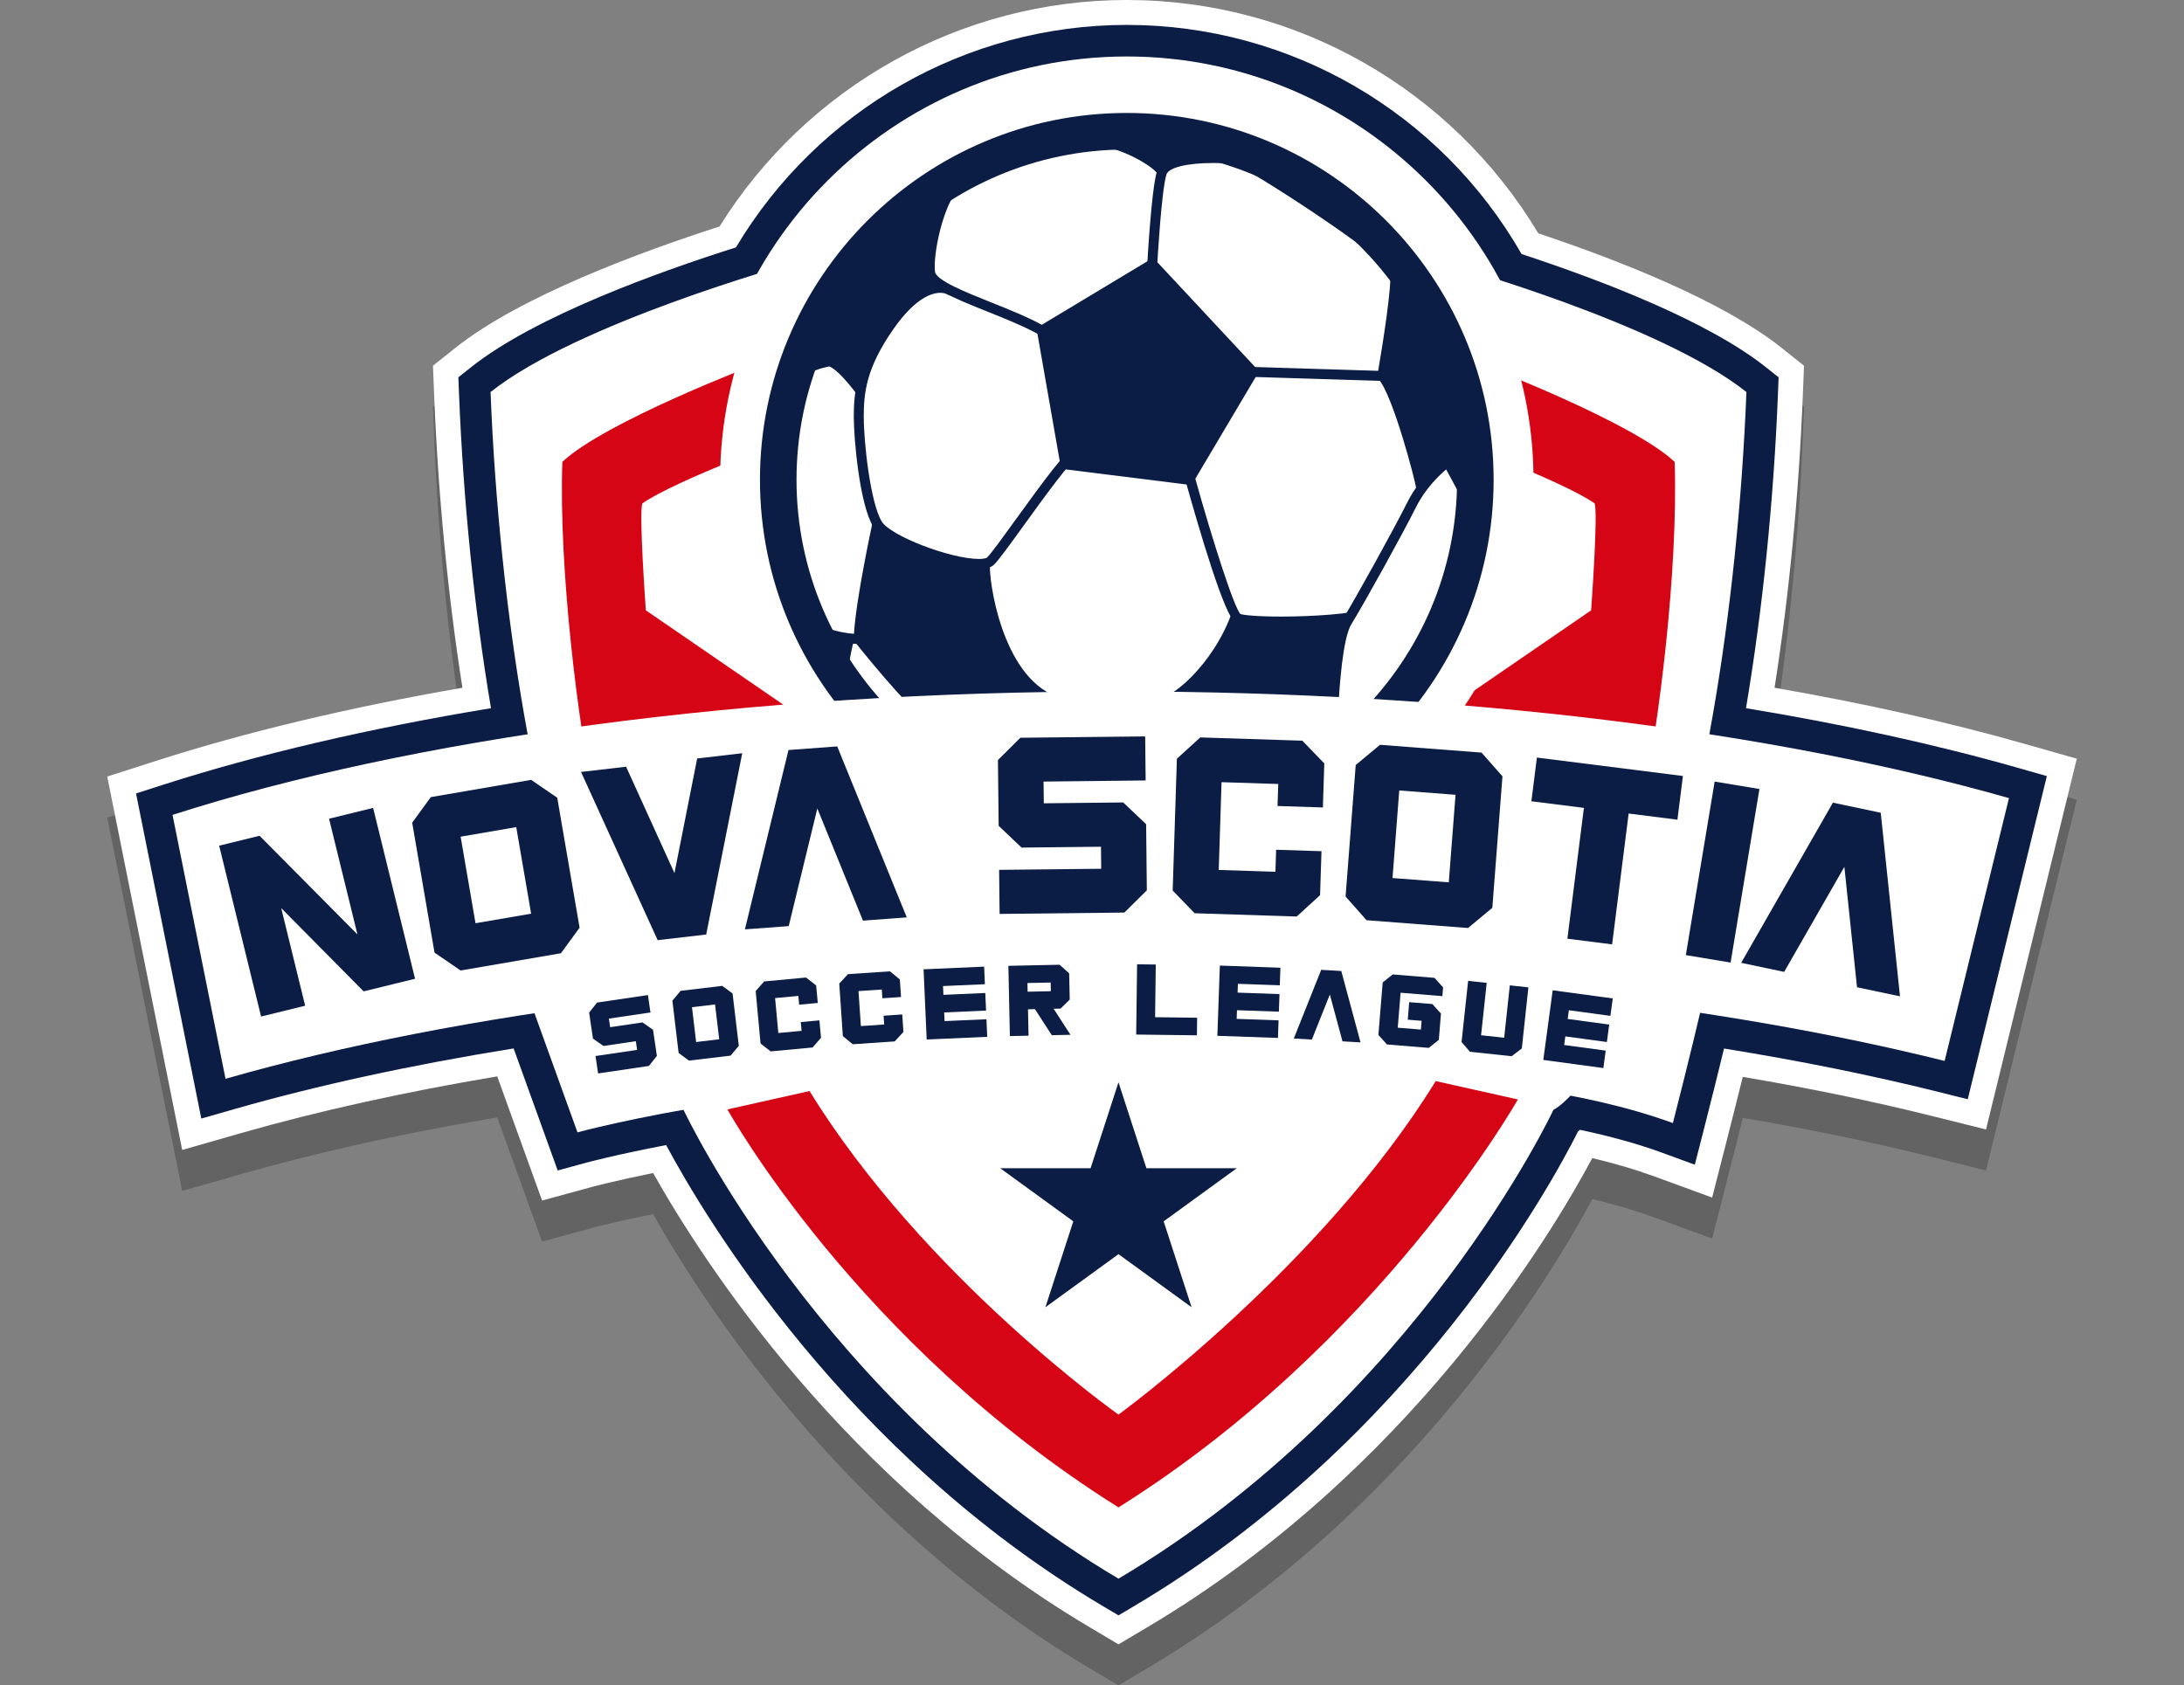 <?xml version="1.0" encoding="utf-8"?>
<!-- Generator: Adobe Illustrator 16.0.0, SVG Export Plug-In . SVG Version: 6.00 Build 0)  -->
<!DOCTYPE svg PUBLIC "-//W3C//DTD SVG 1.1//EN" "http://www.w3.org/Graphics/SVG/1.1/DTD/svg11.dtd">
<svg version="1.1" id="图层_1_copy" xmlns="http://www.w3.org/2000/svg" xmlns:xlink="http://www.w3.org/1999/xlink" x="0px"
	 y="0px" width="372.667px" height="287.611px" viewBox="0 0 372.667 287.611" enable-background="new 0 0 372.667 287.611"
	 xml:space="preserve">
<rect x="0" y="0" width="372.667" height="287.611" fill="#808080" stroke="none"/>
<g>
	<path opacity="0.3" fill="#231F20" d="M354.371,136.473l-15.488,63.272l-9.393-2.341c-9.99-2.49-20.762-4.714-32.117-6.633
		c-0.789,3.202-1.652,6.633-2.582,10.27l-2.639,10.325l-10.01-3.66c-3.09-1.131-6.588-2.159-10.447-3.074
		c-6.967,13.076-31.125,53.476-75.924,80.061l-4.918,2.919l-4.918-2.919c-41.77-24.787-65.935-62.313-74.491-77.512
		c-6.635,1.344-10.316,2.341-10.363,2.354l-8.582,2.341l-7.655-21.188c-15.873,2.665-30.546,5.913-43.711,9.679l-10.044,2.874
		l-12.792-63.722l8.198-2.631c15.445-4.958,33.038-9.16,52.41-12.519c-2.498-15.929-4.154-33.048-4.831-50.081l-0.194-4.879
		l3.819-3.042c11.09-8.835,31.716-16.416,45.077-20.714C137.703,21.714,163.979,7,192.269,7c28.874,0,55.426,15.16,70.221,39.821
		c14.111,4.718,31.578,11.628,41.518,19.545l3.818,3.042l-0.193,4.879c-0.678,17.037-2.334,34.155-4.832,50.08
		c15.369,2.667,29.674,5.875,42.639,9.564L354.371,136.473z"/>
	<g>
		<path fill="#FFFFFF" d="M342.801,136.201c-15.174-4.319-32.379-7.995-51.129-10.892c3.307-17.91,5.529-38.263,6.33-58.404
			c-10.098-8.043-30.305-15.304-42.051-19.085c-12.189-22.704-36.158-38.181-63.682-38.181c-27.08,0-50.714,14.988-63.078,37.097
			c-10.769,3.33-34.315,11.27-45.488,20.17c0.8,20.142,3.025,40.496,6.33,58.406c-22.764,3.518-43.25,8.185-60.593,13.753
			l9.042,45.037c15.59-4.46,33.341-8.24,52.719-11.189l7.336,20.327c0,0,6.499-1.783,18.092-3.854
			c0.044,0.095,23.297,49.799,74.224,80.021c50.975-30.25,74.225-80.022,74.225-80.022s1.047-0.446,2.898-2.4
			c6.219,1.2,12.148,2.724,17.477,4.673c2.094-8.188,3.588-14.315,4.645-18.808c14.955,2.265,28.945,5.021,41.725,8.206
			L342.801,136.201z"/>
		<path fill="#FFFFFF" d="M190.853,280.611l-4.918-2.919c-41.77-24.787-65.935-62.313-74.491-77.512
			c-6.635,1.344-10.316,2.341-10.363,2.354l-8.582,2.341l-7.655-21.188c-15.873,2.665-30.546,5.913-43.711,9.679l-10.044,2.874
			l-12.792-63.722l8.198-2.631c15.445-4.958,33.038-9.16,52.41-12.519c-2.498-15.929-4.154-33.048-4.831-50.081l-0.194-4.879
			l3.819-3.042c11.09-8.835,31.716-16.416,45.077-20.714C137.703,14.714,163.979,0,192.269,0c28.874,0,55.426,15.16,70.221,39.821
			c14.111,4.718,31.578,11.628,41.518,19.545l3.818,3.042l-0.193,4.879c-0.678,17.037-2.334,34.155-4.832,50.08
			c15.369,2.667,29.674,5.875,42.639,9.564l8.932,2.542l-15.488,63.272l-9.393-2.341c-9.99-2.49-20.762-4.714-32.117-6.633
			c-0.789,3.202-1.652,6.633-2.582,10.27l-2.639,10.325l-10.01-3.66c-3.09-1.131-6.588-2.159-10.447-3.074
			c-6.967,13.076-31.125,53.476-75.924,80.061L190.853,280.611z M122.247,178.59l3.125,6.739
			c0.199,0.423,21.195,44.268,65.481,72.747c44.478-28.585,65.281-72.319,65.492-72.773l1.561-3.339l2.543-1.086
			c0.131-0.119,0.311-0.292,0.533-0.527l3.635-3.833l5.186,1.001c3.066,0.592,5.996,1.246,8.777,1.96
			c0.787-3.188,1.502-6.142,2.137-8.841l2.037-8.651l8.787,1.331c11.615,1.759,22.738,3.824,33.191,6.16l6.469-26.42
			c-12.559-3.195-26.307-5.954-41-8.224l-9.809-1.516l1.803-9.759c2.969-16.092,5.006-33.894,5.936-51.794
			c-7.502-4.634-19.918-9.875-35.133-14.772l-3.699-1.191l-1.838-3.424c-10.963-20.418-32.111-33.103-55.192-33.103
			c-22.625,0-43.571,12.324-54.666,32.163l-1.881,3.365l-3.683,1.139c-16.514,5.106-30.368,10.833-38.464,15.827
			c0.93,17.893,2.967,35.696,5.937,51.793l1.801,9.758l-9.807,1.516c-18.727,2.894-35.802,6.553-50.895,10.903l5.296,26.38
			c13.459-3.418,28.159-6.348,43.844-8.735l7.828-1.191l7.112,19.705c2.796-0.597,6.228-1.283,10.244-2L122.247,178.59z"/>
	</g>
	<g>
		<path fill="#0B1D45" d="M342.801,136.201c-15.174-4.319-32.379-7.995-51.129-10.892c3.307-17.91,5.529-38.263,6.33-58.404
			c-10.098-8.043-30.305-15.304-42.051-19.085c-12.189-22.704-36.158-38.181-63.682-38.181c-27.08,0-50.714,14.988-63.078,37.097
			c-10.769,3.33-34.315,11.27-45.488,20.17c0.8,20.142,3.025,40.496,6.33,58.406c-22.764,3.518-43.25,8.185-60.593,13.753
			l9.042,45.037c15.59-4.46,33.341-8.24,52.719-11.189l7.336,20.327c0,0,6.499-1.783,18.092-3.854
			c0.044,0.095,23.297,49.799,74.224,80.021c50.975-30.25,74.225-80.022,74.225-80.022s1.047-0.446,2.898-2.4
			c6.219,1.2,12.148,2.724,17.477,4.673c2.094-8.188,3.588-14.315,4.645-18.808c14.955,2.265,28.945,5.021,41.725,8.206
			L342.801,136.201z"/>
		<path fill="#0B1D45" d="M190.853,275.667l-2.749-1.631c-43.792-25.988-67.794-66.23-74.438-78.627
			c-8.733,1.673-13.65,3.009-13.706,3.023l-4.798,1.313l-7.519-20.826c-17.377,2.794-33.397,6.273-47.68,10.359l-5.613,1.606
			l-11.138-55.479l4.581-1.471c16.352-5.25,35.164-9.644,55.985-13.08c-2.85-16.92-4.728-35.375-5.457-53.737l-0.108-2.727
			l2.134-1.7c10.998-8.761,32.26-16.369,45.232-20.471c14-23.476,39.354-37.969,66.689-37.969c27.893,0,53.504,14.925,67.364,39.101
			c14.018,4.61,31.908,11.52,41.725,19.339l2.135,1.7l-0.107,2.727c-0.73,18.367-2.609,36.82-5.457,53.736
			c16.801,2.774,32.369,6.188,46.348,10.167l4.99,1.42l-13.498,55.146l-5.248-1.309c-11.236-2.8-23.439-5.266-36.34-7.343
			c-1.025,4.229-2.199,8.935-3.508,14.053l-1.475,5.77l-5.594-2.046c-4.053-1.481-8.75-2.792-13.994-3.905
			c-0.115,0.092-0.227,0.179-0.336,0.262c-4.297,8.587-28.061,52.714-75.671,80.968L190.853,275.667z M119.768,183.352l1.747,3.766
			c0.216,0.46,22.358,46.85,69.338,75.987c47.086-29.2,69.125-75.528,69.346-76.002l1.072-2.298l1.516-0.337
			c0.236-0.183,0.672-0.549,1.281-1.191l2.031-2.143l2.898,0.56c4.551,0.878,8.785,1.896,12.652,3.042
			c1.219-4.853,2.293-9.249,3.205-13.123l1.139-4.834l4.91,0.743c13.037,1.975,25.443,4.336,36.963,7.035l8.459-34.556
			c-13.775-3.684-29.045-6.831-45.477-9.37l-5.48-0.847l1.006-5.454c3.141-17.008,5.248-35.894,6.123-54.8
			c-10.098-6.958-27.979-13.296-38.197-16.585l-2.066-0.666l-1.027-1.914c-11.705-21.8-34.289-35.343-58.938-35.343
			c-24.163,0-46.532,13.158-58.377,34.34l-1.051,1.88l-2.059,0.636c-9.013,2.787-30.227,9.835-41.575,17.651
			c0.875,18.9,2.983,37.789,6.123,54.802l1.006,5.454l-5.48,0.847c-20.47,3.163-39.005,7.238-55.18,12.128l6.947,34.605
			c14.479-3.87,30.516-7.155,47.767-9.78l4.375-0.666l7.194,19.933c3.149-0.723,7.777-1.709,13.723-2.771L119.768,183.352z"/>
	</g>
	<g>
		<path fill="#FFFFFF" d="M246.918,45.071c0,0,36.334,10.083,51.084,21.833c-1.5,37.75-8,76.25-17.25,98
			s-15.674,24.478-15.674,24.478s-23.25,49.772-74.225,80.022c-50.976-30.25-74.225-80.022-74.225-80.022
			s-6.424-2.728-15.674-24.478s-15.75-60.25-17.25-98c14.75-11.75,51.084-21.833,51.084-21.833H246.918z"/>
	</g>
	<g>
		<g>
			<circle fill="#FFFFFF" cx="192.27" cy="81.871" r="59.476"/>
		</g>
		<g>
			<path fill="#FFFFFF" d="M192.269,154.104c-39.828,0-72.23-32.404-72.23-72.234c0-39.83,32.402-72.233,72.23-72.233
				c39.831,0,72.233,32.403,72.233,72.233C264.502,121.701,232.1,154.104,192.269,154.104z M192.269,35.149
				c-25.761,0-46.719,20.959-46.719,46.721c0,25.763,20.958,46.722,46.719,46.722c25.762,0,46.721-20.959,46.721-46.722
				C238.99,56.108,218.031,35.149,192.269,35.149z"/>
		</g>
	</g>
	<g>
		<path fill="#D50515" d="M246.92,121.029l24.584-16.875c0,0,1.217-16.683,0.592-18.245c-5.375-3.813-26.258-11.709-31.592-13.232
			l12.5-10.398c0,0,25.5,9.709,32.75,16.542c0.625,18.458-2.75,45.083-5.375,57.333s-23.125,11.25-23.125,11.25
			s-13.75-13.625-14.125-13.75s-3.875-8.659-3.875-8.659L246.92,121.029z"/>
	</g>
	<g>
		<path fill="#D50515" d="M134.788,121.029l-24.584-16.875c0,0-1.216-16.683-0.591-18.245c5.375-3.813,26.258-11.709,31.591-13.232
			l-12.5-10.398c0,0-25.5,9.709-32.75,16.542c-0.625,18.458,2.75,45.083,5.375,57.333s23.125,11.25,23.125,11.25
			s13.75-13.625,14.125-13.75s3.875-8.659,3.875-8.659L134.788,121.029z"/>
	</g>
	<g>
		<g>
			<circle fill="#FFFFFF" cx="192.27" cy="81.871" r="59.476"/>
		</g>
		<g>
			<path fill="#FFFFFF" d="M192.269,151.27c-38.265,0-69.396-31.132-69.396-69.399c0-38.267,31.131-69.398,69.396-69.398
				c38.266,0,69.399,31.132,69.399,69.398C261.668,120.138,230.535,151.27,192.269,151.27z M192.269,32.315
				c-27.324,0-49.553,22.23-49.553,49.556c0,27.326,22.229,49.557,49.553,49.557c27.325,0,49.557-22.231,49.557-49.557
				C241.826,54.545,219.594,32.315,192.269,32.315z"/>
		</g>
	</g>
	<g>
		<circle fill="#0B1D45" cx="192.27" cy="81.871" r="59.476"/>
	</g>
	<g>
		<path fill="#FFFFFF" d="M158.645,122.279c-2.809-1.625-12.108-13.25-12.108-13.25l-1.208-1.25
			c-0.875,1.875-1.771,8.224-1.771,8.224l2.979,3.894l2.667,3.382l3.388,0.625C152.591,123.904,161.454,123.904,158.645,122.279z"/>
		<path fill="#0B1D45" d="M152.591,124.755c-0.052,0-0.104-0.005-0.154-0.014l-3.388-0.625c-0.203-0.038-0.386-0.148-0.514-0.31
			l-2.667-3.382l-2.986-3.904c-0.139-0.181-0.199-0.41-0.167-0.635c0.094-0.663,0.939-6.531,1.842-8.465
			c0.118-0.253,0.354-0.433,0.63-0.479c0.278-0.046,0.558,0.046,0.752,0.248l1.208,1.25c2.612,3.259,9.732,11.838,11.922,13.105
			c0.978,0.565,1.049,1.182,0.937,1.6C159.878,123.625,159.575,124.755,152.591,124.755z M149.673,122.501l2.996,0.553
			c1.827-0.004,3.923-0.141,5.068-0.361c-3.234-2.395-10.951-11.991-11.863-13.132l-0.188-0.194
			c-0.509,1.871-1.007,4.867-1.233,6.404l2.761,3.61L149.673,122.501z"/>
	</g>
	<g>
		<path fill="#FFFFFF" d="M147.954,68.404c-0.25-0.625-4.125-6.125-6.375-6.75c-1.875,0.375-5.652,1.119-6.791,4.897v30.639
			l3.537,9.759c0,0,3.879,2.079,8.212,2.079c0.083-5.375,3.167-19.625,3.167-19.625l2.625-5.125
			C152.329,84.279,148.204,69.029,147.954,68.404z"/>
		<path fill="#0B1D45" d="M146.537,109.88c-4.495,0-8.448-2.091-8.614-2.18c-0.185-0.099-0.326-0.263-0.397-0.46l-3.537-9.759
			c-0.034-0.093-0.051-0.191-0.051-0.29V66.552c0-0.083,0.012-0.166,0.036-0.246c1.283-4.255,5.428-5.084,7.42-5.482
			c0.13-0.026,0.284-0.025,0.412,0.011c2.642,0.734,6.649,6.534,6.937,7.253c0.255,0.639,3.715,13.415,4.406,15.969
			c0.055,0.204,0.033,0.421-0.064,0.61l-2.574,5.025c-0.284,1.326-3.047,14.364-3.125,19.35
			C147.38,109.507,147.001,109.88,146.537,109.88z M139.008,106.341c0.868,0.416,3.62,1.621,6.711,1.813
			c0.339-5.872,3.032-18.373,3.153-18.929c0.016-0.072,0.041-0.142,0.074-0.208l2.475-4.833c-1.631-6.029-4.052-14.903-4.261-15.472
			c-0.34-0.733-3.791-5.435-5.638-6.18c-1.829,0.37-4.895,1.098-5.885,4.149v30.36L139.008,106.341z"/>
	</g>
	<g>
		<path fill="#FFFFFF" d="M212.078,79.904l-13.125-9l-10.25-1.875c0,0-12.875,6.875-14.125,9.125s-6.25,15.286-6.5,18.081
			s2,19.669,11.875,23.419s15.875,0.875,19,0s11.125-8.375,13.125-18.75S212.078,79.904,212.078,79.904z"/>
		<path fill="#0B1D45" d="M189.463,122.383C189.463,122.383,189.463,122.383,189.463,122.383c-3.132,0-6.433-0.651-9.812-1.934
			c-10.27-3.9-12.708-21.079-12.42-24.29c0.265-2.958,5.259-15.998,6.604-18.418c1.305-2.35,12.281-8.294,14.468-9.462
			c0.17-0.09,0.365-0.121,0.554-0.086l10.25,1.875c0.117,0.021,0.229,0.067,0.327,0.135l13.125,9
			c0.188,0.127,0.314,0.323,0.355,0.544c0.084,0.44,2.008,10.904,0,21.318c-2.053,10.645-10.147,18.404-13.731,19.408
			c-0.367,0.103-0.774,0.234-1.224,0.378C195.949,121.498,193.194,122.383,189.463,122.383z M188.843,69.919
			c-4.913,2.637-12.714,7.195-13.521,8.648c-1.191,2.144-6.156,15.058-6.396,17.743c-0.234,2.618,1.98,18.998,11.33,22.549
			c3.186,1.209,6.283,1.823,9.207,1.823h0.001c3.465,0,6.071-0.838,7.976-1.45c0.473-0.152,0.9-0.289,1.285-0.397
			c2.771-0.776,10.588-8.076,12.52-18.092c1.748-9.074,0.369-18.454,0.059-20.34l-12.68-8.695L188.843,69.919z"/>
	</g>
	<g>
		<path fill="#FFFFFF" d="M235.871,64.154c-2.584-2.833-17.75-5.25-17.75-5.25l-17.75,2.75l-1.417,6.25l4.092,13.672
			c0,0,6.408,22.995,8.158,23.912s17.25,0.833,22.834-0.833s5.5-10.333,5.5-10.333s3.141-9.26,2.986-10.88
			C242.371,81.821,238.455,66.988,235.871,64.154z"/>
		<path fill="#0B1D45" d="M218.643,106.921L218.643,106.921c-2.441,0-6.703-0.088-7.834-0.68
			c-1.807-0.946-6.152-15.716-8.583-24.437l-4.087-13.657c-0.042-0.14-0.047-0.289-0.015-0.432l1.417-6.25
			c0.077-0.34,0.354-0.599,0.699-0.652l17.75-2.75c0.088-0.014,0.178-0.012,0.264,0c1.582,0.252,15.539,2.549,18.244,5.517
			c2.855,3.131,6.738,18.362,6.873,19.78c0.158,1.671-2.361,9.26-2.984,11.102c-0.016,1.245-0.336,9.284-6.107,11.007
			C230.689,106.541,223.613,106.921,218.643,106.921z M199.833,67.875l4.027,13.458c2.994,10.742,6.73,22.44,7.81,23.449
			c0.311,0.148,2.502,0.438,6.973,0.438c5.238,0,11.955-0.427,15.15-1.381c4.914-1.466,4.895-9.43,4.893-9.51
			c0-0.096,0.016-0.191,0.045-0.281c1.516-4.467,3.031-9.626,2.947-10.527c-0.135-1.423-4.039-16.166-6.436-18.793
			c-1.734-1.903-11.139-4-17.123-4.962l-17.047,2.641L199.833,67.875z"/>
	</g>
	<g>
		<path fill="#FFFFFF" d="M180.454,52.571l-18.245-3.013c-1.819-1.05-5.755-0.653-10.505,6.18s-5.167,11.25-5.167,15.417
			s1.083,14.75,3.167,18.25s17.25,8.417,19.333,6.333s12.5-17.833,14.75-18.75s2.417-12.417,2.417-12.417L180.454,52.571z"/>
		<path fill="#0B1D45" d="M167.052,97.085C167.052,97.085,167.051,97.085,167.052,97.085c-4.786,0-16.051-3.839-18.079-7.246
			c-2.309-3.878-3.286-14.938-3.286-18.685c0-4.175,0.411-8.841,5.319-15.902c4.224-6.076,7.727-6.983,9.44-6.983
			c0.745,0,1.448,0.163,2.044,0.473l18.103,2.99c0.274,0.045,0.508,0.221,0.628,0.471l5.75,12c0.057,0.119,0.086,0.249,0.084,0.38
			c-0.053,3.627-0.445,12.173-2.946,13.192c-1.186,0.491-6.306,7.581-9.366,11.817c-2.386,3.304-4.271,5.914-5.104,6.746
			C169.136,96.841,168.29,97.085,167.052,97.085z M160.445,49.97c-1.381,0-4.261,0.813-8.043,6.253
			c-4.631,6.662-5.014,10.864-5.014,14.931c0,4.476,1.157,14.64,3.047,17.815c1.463,2.458,11.712,6.415,16.617,6.416h0
			c1.123,0,1.374-0.238,1.384-0.249c0.736-0.736,2.772-3.555,4.928-6.539c5.119-7.087,8.587-11.779,10.103-12.397
			c0.91-0.392,1.782-5.712,1.884-11.443l-5.472-11.419l-17.808-2.941c-0.101-0.017-0.198-0.051-0.287-0.103
			C161.416,50.082,160.953,49.97,160.445,49.97z"/>
	</g>
	<g>
		<path fill="#FFFFFF" d="M200.871,34.404c0,0-2.272-3.787-2.595-5.019s-6.947-5.722-13.322-5.565s-19,4.75-21.917,7.75
			s-4.75,11.75-4.333,14.917s12.083,6,19.083,9.917s16.417-0.5,16.417-0.5l19.167-13.583L200.871,34.404z"/>
		<path fill="#0B1D45" d="M184.581,58.875c0,0-0.001,0-0.001,0c-2.733,0-5.158-0.582-7.207-1.728
			c-2.605-1.458-5.859-2.758-9.005-4.017c-6.313-2.524-10.198-4.19-10.506-6.531c-0.428-3.251,1.375-12.338,4.567-15.621
			s16.022-7.848,22.505-8.007l0.35-0.004c6.396,0,13.362,4.466,13.816,6.204c0.204,0.779,1.537,3.174,2.398,4.624l12.33,7.808
			c0.238,0.151,0.387,0.413,0.395,0.696c0.008,0.283-0.127,0.552-0.357,0.716l-19.167,13.583c-0.042,0.029-0.085,0.055-0.131,0.076
			C194.374,56.764,189.814,58.875,184.581,58.875z M185.282,24.667l-0.308,0.004c-6.35,0.157-18.69,4.78-21.328,7.493
			c-2.771,2.849-4.472,11.389-4.1,14.213c0.193,1.472,5.327,3.525,9.452,5.174c3.197,1.278,6.502,2.6,9.204,4.111
			c1.792,1.003,3.938,1.512,6.377,1.512c0,0,0.001,0,0.001,0c4.536,0,8.638-1.76,9.197-2.01l18.066-12.803l-11.428-7.238
			c-0.112-0.071-0.206-0.167-0.274-0.281c-0.238-0.398-2.345-3.929-2.688-5.241C197.013,28.678,191.196,24.667,185.282,24.667z"/>
	</g>
	<g>
		<path fill="#FFFFFF" d="M238.037,46.321c-0.461-2.986-25.666-18.917-27.334-19.167c-1.666-0.25-11.583-0.75-12.5,2.417
			s-1.583,15.5-1.583,15.5l0.75,7.25l10.75,9.917l5.666,1.233l22.084,0.683C235.871,64.154,238.5,49.308,238.037,46.321z"/>
		<path fill="#0B1D45" d="M235.871,65.005c-0.01,0-0.018,0-0.027,0l-22.084-0.683c-0.051-0.002-0.104-0.008-0.154-0.019
			l-5.666-1.233c-0.148-0.032-0.285-0.104-0.395-0.206l-10.75-9.917c-0.152-0.14-0.248-0.332-0.27-0.538l-0.75-7.25
			c-0.005-0.044-0.006-0.089-0.004-0.133c0.028-0.507,0.683-12.468,1.616-15.691c0.618-2.136,3.874-3.219,9.677-3.219
			c1.605,0,3.109,0.1,3.766,0.198c1.645,0.247,27.471,16.148,28.049,19.878c0.469,3.038-1.898,16.577-2.172,18.111
			C236.637,64.71,236.281,65.005,235.871,65.005z M213.891,62.624l21.27,0.658c0.787-4.547,2.379-14.622,2.037-16.831
			c-0.727-2.534-24.32-17.835-26.652-18.462c-0.43-0.063-1.791-0.173-3.48-0.173c-4.537,0-7.694,0.782-8.044,1.991
			c-0.846,2.922-1.492,14.267-1.547,15.244l0.71,6.863l10.344,9.542L213.891,62.624z"/>
	</g>
	<g>
		<path fill="#FFFFFF" d="M247.037,78.821c0,0-3.832,2.666-6.166,7.333s-8.75,16.25-11,19.917s-2.334,17.667-2.668,18
			c-0.332,0.333,3.666,1,4.084,0.917c0.416-0.083,8.75-6.99,8.75-6.99l9.025-18.414l0.809-15.513L247.037,78.821z"/>
		<path fill="#0B1D45" d="M231.18,125.845L231.18,125.845c-0.043,0-4.318-0.278-4.777-1.386c-0.09-0.217-0.076-0.486,0.018-0.712
			c0.059-0.311,0.137-1.543,0.211-2.737c0.383-6.083,0.922-12.789,2.516-15.384c2.16-3.522,8.529-14.985,10.963-19.852
			c2.404-4.806,6.277-7.537,6.441-7.651c0.199-0.138,0.445-0.185,0.684-0.129c0.234,0.056,0.436,0.21,0.551,0.423l2.834,5.25
			c0.074,0.137,0.109,0.292,0.102,0.448l-0.809,15.513c-0.006,0.114-0.035,0.227-0.086,0.33l-9.025,18.414
			c-0.053,0.108-0.129,0.204-0.221,0.28c-8.5,7.043-8.877,7.119-9.127,7.169C231.391,125.834,231.299,125.845,231.18,125.845z
			 M228.148,123.632c0.787,0.21,2.291,0.472,2.906,0.508c0.865-0.59,4.787-3.771,8.299-6.681l8.869-18.094l0.787-15.101
			l-2.242-4.151c-1.193,1.003-3.545,3.237-5.137,6.421c-2.268,4.537-8.664,16.115-11.035,19.981
			c-1.504,2.452-2.02,10.658-2.268,14.601C228.25,122.366,228.203,123.136,228.148,123.632z"/>
	</g>
	<g>
		<polygon fill="#0B1D45" points="196.621,45.071 177.787,56.404 181.787,79.238 202.871,81.871 213.787,63.471 		"/>
		<path fill="#0B1D45" d="M202.871,82.722c-0.035,0-0.07-0.002-0.105-0.007l-21.083-2.633c-0.371-0.046-0.667-0.329-0.732-0.697
			l-4-22.833c-0.061-0.347,0.098-0.694,0.399-0.875l18.833-11.333c0.343-0.207,0.786-0.146,1.061,0.148l17.166,18.4
			c0.258,0.276,0.303,0.689,0.109,1.014l-10.916,18.4C203.448,82.565,203.168,82.722,202.871,82.722z M182.516,78.472l19.907,2.486
			l10.307-17.373l-16.261-17.43l-17.744,10.677L182.516,78.472z"/>
	</g>
	<g>
		<path fill="#0B1D45" d="M192.269,144.467c-34.514,0-62.593-28.081-62.593-62.596c0-34.515,28.079-62.595,62.593-62.595
			c34.516,0,62.596,28.08,62.596,62.595C254.865,116.386,226.785,144.467,192.269,144.467z M192.269,25.512
			c-31.075,0-56.356,25.282-56.356,56.359c0,31.077,25.281,56.36,56.356,56.36c31.077,0,56.36-25.283,56.36-56.36
			C248.629,50.794,223.346,25.512,192.269,25.512z"/>
	</g>
	<g>
		<path fill="#FFFFFF" d="M178.954,147.404l79,6l34.5,8.75c0,0-1.25,7-7,29.5c-30.75-11.25-81.25-8.582-94.6-8.582
			c-55.351,0-92.316,10.166-92.316,10.166l-8-22.166l30.167-22l70.149,3.333L178.954,147.404z"/>
	</g>
	<g>
		<path fill="#FFFFFF" d="M190.854,165.778c53.562,0,102.681,5.733,140.968,15.274l10.979-44.852
			c-39.645-11.283-93.111-18.203-151.947-18.203c-63.66,0-121.033,8.102-161.414,21.065l9.042,45.037
			C78.169,172.746,131.81,165.778,190.854,165.778z"/>
	</g>
	<g>
		<path fill="#0B1D45" d="M103.898,173.827l0.216,1.467l5.52-0.814l1.796,1.253l0.657,4.455l-1.358,1.718l-8.674,1.279l-0.438-2.97
			l7.097-1.047l-0.219-1.485l-5.52,0.814l-1.796-1.253l-0.654-4.437l1.358-1.718l8.674-1.279l0.438,2.971L103.898,173.827z"/>
	</g>
	<g>
		<path fill="#0B1D45" d="M117.558,180.995l-1.761-1.303l-1.063-8.925l1.405-1.68l7.103-0.846l1.761,1.302l1.063,8.926l-1.405,1.679
			L117.558,180.995z M118.077,171.881l0.708,5.943l3.937-0.469l-0.708-5.943L118.077,171.881z"/>
	</g>
	<g>
		<path fill="#0B1D45" d="M131.502,179.422l-1.726-1.348l-0.831-8.95l1.449-1.642l7.143-0.663l1.727,1.347l0.277,2.99l-3.175,0.295
			l-0.139-1.495l-3.968,0.368l0.553,5.961l3.968-0.369l-0.139-1.494l3.175-0.295l0.277,2.983l-1.448,1.648L131.502,179.422z"/>
	</g>
	<g>
		<path fill="#0B1D45" d="M145.511,178.205l-1.692-1.39l-0.61-8.968l1.488-1.605l7.157-0.487l1.692,1.39l0.204,2.996l-3.181,0.216
			l-0.102-1.497l-3.976,0.271l0.406,5.972l3.977-0.271l-0.102-1.498l3.181-0.216l0.204,2.989l-1.488,1.612L145.511,178.205z"/>
	</g>
	<g>
		<path fill="#0B1D45" d="M158.124,177.394l-0.53-11.979l10.332-0.457l0.132,2.999l-7.146,0.316l0.066,1.5l7.146-0.316l0.133,3
			l-7.146,0.316l0.065,1.48l7.146-0.316l0.133,3L158.124,177.394z"/>
	</g>
	<g>
		<path fill="#0B1D45" d="M175.412,172.24l0.096,4.503l-3.188,0.067l-0.255-11.988l8.746-0.187l1.625,1.468l0.096,4.483
			l-1.562,1.535l-1.185,0.024l2.875,4.444l-3.188,0.067l-2.875-4.443L175.412,172.24z M175.316,167.756l0.032,1.482l3.964-0.085
			l-0.032-1.481L175.316,167.756z"/>
	</g>
	<g>
		<path fill="#0B1D45" d="M197.214,164.598l-0.114,8.988l7.173,0.091l-0.038,3.002l-10.361-0.131l0.152-11.99L197.214,164.598z"/>
	</g>
	<g>
		<path fill="#0B1D45" d="M207.725,176.763l0.424-11.984l10.334,0.365l-0.105,3l-7.148-0.252l-0.053,1.501l7.148,0.252l-0.105,3.001
			l-7.148-0.253l-0.053,1.481l7.148,0.252l-0.105,3.001L207.725,176.763z"/>
	</g>
	<g>
		<path fill="#0B1D45" d="M226.918,169.716l-3.068,7.688l-3.08-0.179l4.672-11.721l3.428,0.199l3.285,12.183l-3.08-0.179
			L226.918,169.716z"/>
	</g>
	<g>
		<path fill="#0B1D45" d="M236.67,178.241l-1.467-1.626l0.732-8.959l1.711-1.366l7.131,0.583l1.467,1.626l-0.123,1.496l-7.129-0.583
			l-0.488,5.966l3.951,0.323l0.123-1.496l-2.363-0.193l0.244-2.992l3.953,0.323l1.467,1.626l-0.367,4.488l-1.711,1.367
			L236.67,178.241z"/>
	</g>
	<g>
		<path fill="#0B1D45" d="M253.684,167.731l-0.959,8.937l3.941,0.424l0.961-8.938l3.17,0.341l-1.121,10.43l-1.746,1.322
			l-7.111-0.764l-1.426-1.663l1.121-10.43L253.684,167.731z"/>
	</g>
	<g>
		<path fill="#0B1D45" d="M263.34,180.88l1.605-11.883l10.248,1.385l-0.402,2.976l-7.088-0.958l-0.201,1.487l7.088,0.958
			l-0.402,2.976l-7.088-0.958l-0.199,1.469l7.09,0.958l-0.402,2.976L263.34,180.88z"/>
	</g>
	<g>
		<path fill="#0B1D45" d="M37.396,144.316l6.893-1.691l16.704,16.841l-4.846-19.75l7.52-1.845l7.154,29.157l-8.773,2.152
			l-14.066-14.212l4.088,16.661l-7.52,1.845L37.396,144.316z"/>
	</g>
	<g>
		<path fill="#0B1D45" d="M78.597,165.617l-4.452-3.048l-3.813-22.18l3.179-4.36l17.121-2.944l4.453,3.048l3.813,22.179l-3.179,4.36
			L78.597,165.617z M78.599,142.782l2.54,14.771l9.49-1.632l-2.54-14.771L78.599,142.782z"/>
	</g>
	<g>
		<path fill="#0B1D45" d="M106.833,130.841l8.254,18.156l3.875-19.564l7.691-0.893l-6.151,30.938l-8.283,0.962l-13.077-28.705
			L106.833,130.841z"/>
	</g>
	<g>
		<path fill="#0B1D45" d="M139.466,137.968l-4.884,20.077l-7.475,0.554l7.439-30.606l8.315-0.616l11.866,29.177l-7.475,0.554
			L139.466,137.968z"/>
	</g>
	<g>
		<path fill="#0B1D45" d="M178.069,133.376l0.04,3.71l13.549-0.146l3.912,3.717l0.121,11.276l-3.832,3.8l-21.292,0.229l-0.081-7.518
			l17.421-0.187l-0.041-3.759l-13.549,0.146l-3.912-3.717l-0.121-11.228l3.831-3.8l21.291-0.228l0.082,7.517L178.069,133.376z"/>
	</g>
	<g>
		<path fill="#0B1D45" d="M203.848,155.848l-3.749-3.88l0.72-22.493l3.99-3.633l17.414,0.558l3.748,3.881l-0.24,7.514l-7.738-0.248
			l0.119-3.757l-9.674-0.31l-0.479,14.979l9.674,0.311l0.119-3.757l7.74,0.248l-0.24,7.497l-3.99,3.649L203.848,155.848z"/>
	</g>
	<g>
		<path fill="#0B1D45" d="M233.176,157.036l-3.572-4.045l1.729-22.438l4.148-3.451l17.32,1.333l3.572,4.045l-1.729,22.438
			l-4.148,3.45L233.176,157.036z M238.762,134.895l-1.15,14.943l9.602,0.739l1.15-14.943L238.762,134.895z"/>
	</g>
	<g>
		<path fill="#0B1D45" d="M270.271,137.868l-8.963-1.132l0.941-7.458l24.918,3.146l-0.941,7.458l-8.322-1.051l-2.82,22.327
			l-7.633-0.964L270.271,137.868z"/>
	</g>
	<g>
		<path fill="#0B1D45" d="M300.221,134.645l-4.92,29.616l-7.639-1.269l4.92-29.616L300.221,134.645z"/>
	</g>
	<g>
		<path fill="#0B1D45" d="M314.713,147.928l-10.273,17.928l-7.334-1.547l15.654-27.332l8.16,1.721l3.285,31.326l-7.332-1.547
			L314.713,147.928z"/>
	</g>
	<g>
		<polygon fill="#0B1D45" points="190.854,184.701 195.618,199.363 211.035,199.363 198.562,208.426 203.327,223.088 
			190.854,214.026 178.38,223.088 183.144,208.426 170.672,199.363 186.09,199.363 		"/>
	</g>
	<g>
		<path fill="#D50515" d="M244.986,184.491c-19.598,31.786-54.133,56.913-54.133,56.913s-33.121-23.428-52.718-55.214l-14.014,3.132
			c0,0,22.049,39.915,66.732,67.915c44.684-28,68.149-69.614,68.149-69.614L244.986,184.491z"/>
	</g>
</g>
</svg>
